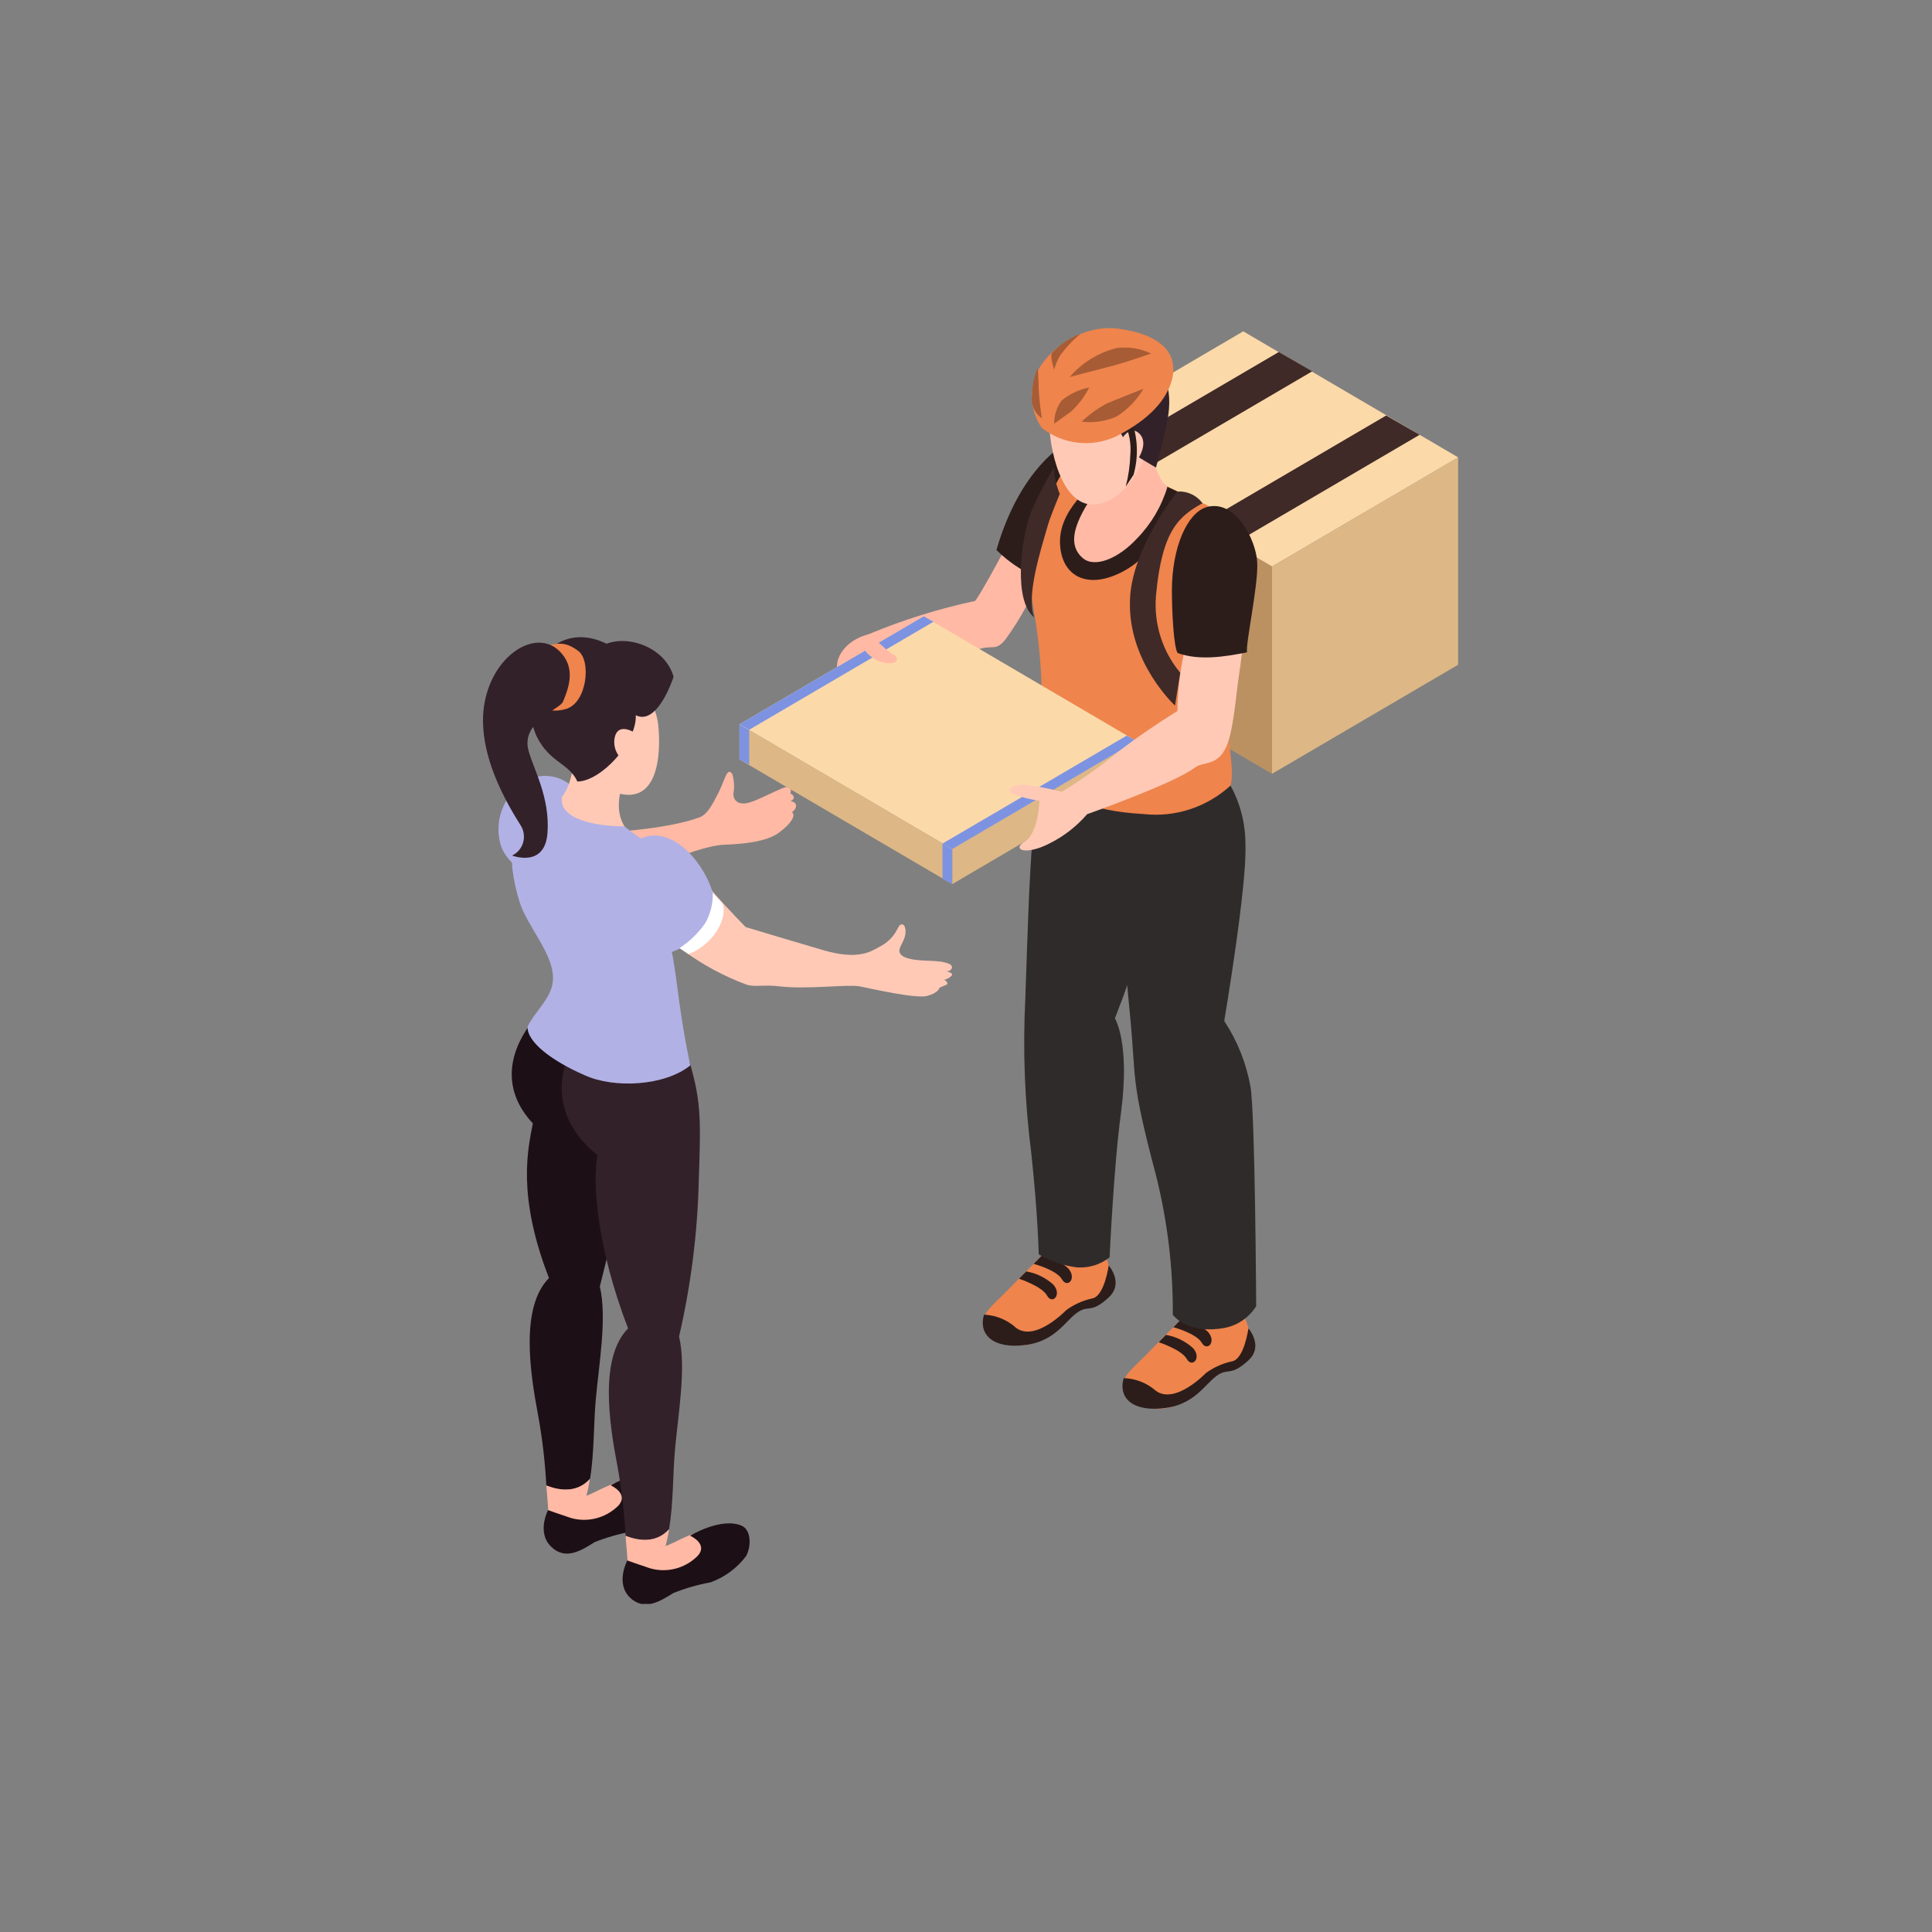 <?xml version="1.0" encoding="UTF-8"?> <svg xmlns="http://www.w3.org/2000/svg" width="212" height="212" viewBox="0 0 212 212" fill="none"><rect x="0" y="0" width="212" height="212" fill="#808080" stroke="none"/> <g clip-path="url(#clip0_937_3259)"> <path d="M66.234 91.355C66.234 91.355 73.046 91.074 76.804 89.671C77.683 89.339 78.324 87.948 78.588 87.463C79.581 85.716 79.707 84.083 80.348 84.912C80.556 85.597 80.604 86.323 80.486 87.03C80.464 87.166 80.472 87.305 80.508 87.439C80.544 87.572 80.607 87.696 80.694 87.802C80.781 87.909 80.889 87.995 81.011 88.055C81.134 88.115 81.267 88.149 81.403 88.152C82.271 88.28 83.615 87.463 85.727 86.545C86.87 86.047 86.845 86.634 86.732 87.081C87.084 87.208 87.36 87.617 86.732 87.936C87.461 87.936 87.587 88.663 86.895 89.122C87.348 89.428 86.895 90.308 85.513 91.342C84.13 92.375 81.592 92.618 79.405 92.694C75.924 92.911 68.735 96.521 68.735 96.521L66.234 91.355Z" fill="#FFB9A4"></path> <path d="M59.95 163.013C59.813 160.445 59.515 157.888 59.058 155.358C58.141 150.511 57.085 143.443 60.239 140.241C56.695 131.119 57.94 126.067 58.467 123.274C53.202 117.609 58.216 111.626 60.755 109.789C62.099 111.46 70.067 114.777 70.118 114.994C71.085 119.153 70.206 123.516 68.986 127.547C68.232 130.099 67.579 134.296 65.819 141.172C66.636 144.604 65.706 149.783 65.367 153.662C65.128 156.354 65.216 159.428 64.739 162.311C63.959 163.166 62.502 164.008 59.95 163.013Z" fill="#1D0F16"></path> <path d="M69.161 162.605C70.971 163.332 71.486 163.995 70.996 165.156C70.595 165.972 70.01 166.681 69.29 167.226C68.57 167.771 67.734 168.137 66.849 168.295C64.423 168.805 63.078 171.688 60.465 168.971C60.193 168.534 60.024 168.04 59.971 167.527C59.919 167.013 59.985 166.494 60.163 166.011C60.163 165.348 59.999 163.74 59.949 163C62.463 163.995 63.958 163.153 64.737 162.26C64.624 162.898 64.511 163.536 64.348 164.123C65.265 163.842 67.955 162.12 69.161 162.605Z" fill="#FFB9A4"></path> <path d="M60.14 165.705C60.14 165.705 61.661 166.253 62.654 166.572C63.542 166.824 64.48 166.839 65.376 166.615C66.272 166.392 67.096 165.938 67.769 165.297C69.151 163.931 67.015 162.987 67.015 162.987C67.015 162.987 70.408 160.933 72.67 161.89C73.713 162.337 73.763 164.123 73.16 165.233C72.176 166.522 70.851 167.5 69.34 168.052C67.948 168.304 66.585 168.693 65.268 169.213C63.86 170.081 62.076 171.293 60.467 169.711C58.858 168.129 60.14 165.705 60.14 165.705Z" fill="#1D0F16"></path> <path d="M68.645 168.537C68.507 165.969 68.209 163.412 67.752 160.882C66.822 156.035 65.779 148.967 68.921 145.765C65.39 136.605 65.025 129.55 65.566 126.756C59.458 121.921 61.67 115.364 64.208 113.527C65.566 115.211 74.363 112.545 75.268 115.262C76.99 120.594 76.914 122.483 76.675 129.614C76.535 135.356 75.81 141.067 74.514 146.658C75.331 150.077 74.401 155.269 74.061 159.135C73.823 161.839 73.898 164.901 73.42 167.797C72.654 168.677 71.196 169.519 68.645 168.537Z" fill="#33212A"></path> <path d="M77.86 168.129C79.658 168.856 80.173 169.519 79.695 170.68C79.292 171.495 78.708 172.203 77.988 172.748C77.268 173.292 76.432 173.659 75.548 173.818C73.123 174.329 71.778 176.97 69.176 174.265C68.904 173.872 68.733 173.417 68.678 172.94C68.623 172.464 68.686 171.981 68.862 171.535C68.862 170.871 68.686 169.264 68.648 168.524C71.162 169.506 72.657 168.677 73.424 167.784C73.327 168.412 73.197 169.033 73.034 169.647C73.965 169.366 76.641 167.644 77.86 168.129Z" fill="#FFB9A4"></path> <path d="M68.834 171.229C68.834 171.229 70.355 171.777 71.348 172.096C72.236 172.349 73.174 172.365 74.071 172.141C74.967 171.917 75.791 171.463 76.463 170.82C77.858 169.455 75.721 168.511 75.721 168.511C75.721 168.511 79.115 166.457 81.377 167.414C82.42 167.861 82.47 169.647 81.867 170.757C80.869 172.071 79.522 173.067 77.984 173.627C76.597 173.881 75.237 174.27 73.924 174.788C72.504 175.656 70.719 176.855 69.111 175.286C67.502 173.716 68.834 171.229 68.834 171.229Z" fill="#1D0F16"></path> <path d="M58.34 85.397C60.691 84.542 63.556 85.894 63.669 88.344C64.926 90.564 63.669 93.829 61.671 95.322C59.321 97.057 55.689 95.322 54.91 92.618C54.525 91.196 54.661 89.682 55.292 88.354C55.923 87.027 57.006 85.976 58.34 85.397V85.397Z" fill="#B1B1E5"></path> <path d="M58.592 89.428C58.614 89.329 58.664 89.238 58.735 89.166C58.806 89.094 58.896 89.043 58.994 89.02C61.758 88.242 62.412 86.724 62.89 84.172C62.914 84.088 62.957 84.011 63.015 83.947C63.073 83.883 63.145 83.833 63.225 83.801C63.304 83.769 63.391 83.756 63.476 83.763C63.562 83.769 63.645 83.796 63.719 83.84C65.159 84.745 66.721 85.433 68.356 85.882C66.811 90.589 69.613 91.597 70.87 93.46C71.172 93.931 67.967 96.304 66.258 96.011C64.757 95.835 63.309 95.339 62.01 94.557C60.602 93.651 58.189 91.355 58.592 89.428Z" fill="#FFC9B6"></path> <path d="M62.525 78.635C62.788 76.211 64.736 72.984 67.413 73.188C70.09 73.392 72.001 77.513 72.214 79.426C72.579 82.667 72.29 88.803 67.187 86.838C63.291 85.308 62.135 82.246 62.525 78.635Z" fill="#FFC9B6"></path> <path d="M58.33 73.839C59.587 71.159 62.465 68.646 66.562 70.636C69.201 69.641 73.084 71.21 73.914 74.272C73.059 76.734 71.526 79.375 69.766 78.482C69.892 81.455 65.933 85.754 63.357 85.754C62.414 83.713 60.316 83.687 58.908 80.842C58.141 79.26 57.563 75.548 58.33 73.839Z" fill="#33212A"></path> <path d="M69.766 80.472C69.766 80.472 67.742 79.069 67.428 81.072C67.346 81.639 67.46 82.217 67.751 82.708C68.043 83.199 68.492 83.572 69.024 83.764L69.766 80.472Z" fill="#FFC9B6"></path> <path d="M59.285 71.198C60.957 70.458 62.038 70.343 63.47 71.44C64.903 72.537 64.413 77.232 62.025 77.819C61.241 78.043 60.409 78.026 59.635 77.769C58.861 77.512 58.179 77.028 57.677 76.377C57.369 75.951 57.164 75.457 57.079 74.935C56.995 74.413 57.032 73.878 57.189 73.374C57.345 72.87 57.617 72.41 57.981 72.032C58.345 71.653 58.792 71.368 59.285 71.198V71.198Z" fill="#EF844C"></path> <path d="M57.048 99.073C55.288 93.574 56.369 89.913 57.915 88.114C58.543 87.374 60.064 85.856 61.685 87.361C61.145 89.913 65.455 90.678 68.497 90.678C70.834 92.439 72.933 93.676 74.265 96.075C75.597 98.473 76.364 101.178 73.348 103.04C74.265 105.821 74.227 109.751 75.748 116.908C72.933 119.178 67.391 119.459 64.173 117.992C60.68 116.474 57.827 114.394 57.89 112.659C58.669 110.963 60.767 109.355 60.68 107.25C60.654 104.597 57.852 101.599 57.048 99.073Z" fill="#B1B1E5"></path> <path d="M103.863 106.587C103.863 106.587 104.365 106.587 104.453 106.191C104.541 105.796 103.825 105.477 101.94 105.426C100.055 105.375 98.986 105.133 98.735 104.546C98.484 103.959 99.388 103.27 99.363 102.186C99.363 101.369 98.848 101.127 98.509 101.879C98.071 102.778 97.344 103.498 96.448 103.921C95.442 104.507 94.022 105.324 90.39 104.278C87.877 103.538 83.993 102.39 81.819 101.726C80.562 100.451 78.564 98.294 77.735 97.287C76.643 96.104 75.37 95.109 73.964 94.34C72.544 93.485 67.857 96.432 69.603 99.379C71.2 102.045 72.645 102.683 75.083 104.38C77.165 105.895 79.44 107.118 81.844 108.016C82.674 108.36 83.88 108.016 85.526 108.233C88.48 108.59 93.067 107.99 94.324 108.233C95.581 108.475 100.494 109.623 101.751 109.279C103.008 108.934 103.083 108.398 103.083 108.398C103.299 108.286 103.521 108.188 103.749 108.105C104.29 107.914 103.611 107.505 103.611 107.505C103.939 107.448 104.236 107.276 104.453 107.021C104.617 106.74 103.863 106.587 103.863 106.587Z" fill="#FFC9B6"></path> <path d="M70.446 91.941C73.99 90.602 77.333 94.876 78.212 97.963C79.381 98.779 76.151 104.035 74.568 104.099C71.489 105.656 68.284 104.418 66.575 101.19C64.866 97.963 67.304 93.141 70.446 91.941Z" fill="#B1B1E5"></path> <path d="M78.211 97.963L79.267 99.136C79.267 99.136 79.857 100.195 78.663 102.147C77.916 103.31 76.825 104.203 75.547 104.699L74.566 104.035C75.667 103.315 76.623 102.389 77.382 101.305C77.963 100.293 78.251 99.134 78.211 97.963V97.963Z" fill="white"></path> <path d="M61.698 71.785C63.068 73.456 62.465 75.382 61.774 77.002C61.422 77.844 57.099 79.209 58.004 82.399C58.569 84.453 60.354 87.502 60.077 91.393C59.801 95.284 56.194 93.88 56.194 93.88C56.485 93.743 56.743 93.544 56.952 93.296C57.161 93.049 57.315 92.759 57.404 92.446C57.494 92.133 57.516 91.804 57.47 91.481C57.423 91.159 57.31 90.85 57.136 90.576C55.792 88.433 52.16 82.552 53.178 77.079C54.196 71.606 59.185 68.684 61.698 71.785Z" fill="#33212A"></path> <path d="M160 50.186L139.578 62.153V84.912L160 72.945V50.186Z" fill="#DDB785"></path> <path d="M116 71.096L139.577 84.912V62.153L116 48.336V71.096Z" fill="#BC9162"></path> <path d="M159.999 50.186L139.577 62.153L116 48.336L136.422 36.357L159.999 50.186Z" fill="#FCD9A9"></path> <path d="M143.99 40.746L123.568 52.712L119.898 50.594L140.321 38.628L143.99 40.746Z" fill="#3F2A28"></path> <path d="M155.776 47.711L135.353 59.678L131.684 57.56L152.106 45.594L155.776 47.711Z" fill="#3F2A28"></path> <path d="M115.209 136.86C115.209 136.86 111.439 140.687 110.182 141.963C108.925 143.239 107.668 144.132 107.945 145.395C108.397 147.309 111.476 148.023 113.16 147.436C115.134 146.522 116.911 145.222 118.388 143.609C119.423 143.412 120.387 142.936 121.178 142.231C121.527 141.744 121.752 141.177 121.833 140.581C121.914 139.984 121.849 139.377 121.643 138.812C121.365 137.718 120.806 136.719 120.022 135.916C120.022 135.916 120.135 137.664 119.042 138.059C118.351 137.205 116.692 135.916 115.209 136.86Z" fill="#EF844C"></path> <path d="M107.972 144.26C109.28 144.312 110.529 144.826 111.504 145.714C113.64 147.283 116.996 143.762 116.996 143.762C117.841 143.143 118.804 142.709 119.823 142.486C121.193 142.282 121.658 138.863 121.658 138.863C121.658 138.863 123.367 140.79 121.658 142.371C119.949 143.953 119.497 143.392 118.692 143.749C117.096 144.451 116.179 147.079 112.61 147.576C109.04 148.074 107.331 146.492 107.972 144.26Z" fill="#2C1D1B"></path> <path d="M113.426 138.685C113.426 138.685 115.939 139.348 116.53 140.381C117.121 141.415 118.201 140.305 117.221 139.182C116.418 138.434 115.418 137.938 114.343 137.753L113.426 138.685Z" fill="#2C1D1B"></path> <path d="M111.816 140.318C111.816 140.318 114.33 141.134 114.895 142.167C115.461 143.201 116.567 142.091 115.587 140.968C114.749 140.208 113.716 139.704 112.608 139.514L111.816 140.318Z" fill="#2C1D1B"></path> <path d="M130.528 143.826C130.528 143.826 126.757 147.653 125.501 148.929C124.244 150.204 122.987 151.11 123.276 152.373C123.729 154.274 126.808 154.925 128.492 154.402C130.471 153.497 132.249 152.195 133.72 150.574C134.752 150.377 135.715 149.906 136.51 149.209C136.868 148.712 137.099 148.133 137.182 147.523C137.266 146.913 137.199 146.291 136.987 145.714C136.707 144.624 136.148 143.63 135.366 142.831C135.366 142.831 135.479 144.566 134.386 144.974C133.707 144.157 132.011 142.882 130.528 143.826Z" fill="#EF844C"></path> <path d="M123.304 151.225C124.604 151.26 125.853 151.751 126.836 152.616C128.972 154.172 132.328 150.664 132.328 150.664C133.175 150.047 134.137 149.613 135.155 149.388C136.525 149.197 136.99 145.765 136.99 145.765C136.99 145.765 138.699 147.704 136.99 149.273C135.281 150.842 134.829 150.307 134.024 150.664C132.428 151.365 131.511 153.993 127.942 154.491C124.372 154.989 122.663 153.458 123.304 151.225Z" fill="#2C1D1B"></path> <path d="M128.758 145.637C128.758 145.637 131.271 146.313 131.862 147.334C132.453 148.355 133.533 147.258 132.553 146.148C131.746 145.396 130.742 144.896 129.663 144.706L128.758 145.637Z" fill="#2C1D1B"></path> <path d="M127.148 147.283C127.148 147.283 129.662 148.099 130.227 149.12C130.793 150.141 131.899 149.043 130.919 147.934C130.081 147.173 129.048 146.669 127.94 146.479L127.148 147.283Z" fill="#2C1D1B"></path> <path d="M114.394 82.616C114.394 82.616 113.841 85.754 113.326 91.712C112.911 96.508 112.748 102.76 112.509 109.572C112.224 115.198 112.438 120.838 113.15 126.425C113.904 133.365 113.979 137.638 113.979 137.638C115.262 138.393 116.681 138.879 118.152 139.067C119.447 139.17 120.733 138.779 121.759 137.97C121.759 137.97 122.211 127.93 123.015 122.049C124.021 114.394 122.337 111.741 122.337 111.741C122.337 111.741 128.382 96.725 127.364 91.01C126.346 85.295 114.394 82.616 114.394 82.616Z" fill="#302B2B"></path> <path d="M120.989 84.874C120.989 84.874 117.873 90.857 122.837 95.437C122.988 98.537 123.314 104.52 123.993 111.333C124.709 118.63 123.993 118.209 126.846 128.963C128.103 133.965 128.724 139.11 128.693 144.272C128.693 144.272 130.164 146.326 133.959 145.778C134.746 145.691 135.503 145.426 136.175 145.002C136.848 144.578 137.417 144.006 137.842 143.328C137.842 143.328 137.729 122.049 137.214 119.229C136.754 116.655 135.774 114.205 134.336 112.034C134.336 112.034 136.85 97.185 136.661 92.732C136.684 90.423 136.107 88.148 134.99 86.137L120.989 84.874Z" fill="#302B2B"></path> <path d="M110.912 59.027C110.912 59.027 107.82 64.895 107.003 65.942C102.997 66.797 99.076 68.023 95.29 69.603C91.96 70.483 91.18 73.43 92.374 74.145C93.568 74.859 106.362 71.593 107.455 71.223C109.001 70.751 109.215 71.466 110.283 70.228C112.101 67.748 113.55 65.01 114.581 62.102C115.009 60.239 110.912 59.027 110.912 59.027Z" fill="#FFB9A4"></path> <path d="M114.819 63.747C117.333 60.239 120.927 51.411 120.927 51.411L117.019 48.604C117.019 48.604 111.992 51.156 109.34 60.354C110.889 61.893 112.763 63.053 114.819 63.747V63.747Z" fill="#2C1D1B"></path> <path d="M125.891 52.585C124.785 52.227 119.607 48.872 119.18 49.089C116.063 50.658 113.361 58.491 112.896 62.65C112.707 64.373 114.643 70.649 114.241 78.431C113.967 80.575 113.891 82.741 114.014 84.899C116.829 87.451 119.381 88.982 125.488 89.326C127.206 89.517 128.943 89.337 130.587 88.799C132.231 88.26 133.744 87.375 135.027 86.201C135.882 83.547 132.614 71.223 133.444 68.059C134.7 63.288 136.837 57.713 132.853 55.647C130.605 54.462 128.279 53.439 125.891 52.585V52.585Z" fill="#EF844C"></path> <path d="M121.947 51.309C119.647 53.274 116.178 56.017 116.317 59.64C116.455 63.263 119.383 64.832 123.379 62.625C128.105 60.01 129.198 53.937 129.198 53.937L126.848 52.814L121.947 51.309Z" fill="#2C1D1B"></path> <path d="M125.339 46.614C125.339 46.614 121.468 51.806 120.124 53.975C118.779 56.144 116.63 59.321 118.779 61.209C120.036 62.357 122.65 61.374 124.761 59.091C126.315 57.504 127.463 55.555 128.104 53.414C126.784 52.674 125.339 46.614 125.339 46.614Z" fill="#FFB9A4"></path> <path d="M115.148 46.002C115.224 44.165 115.613 41.843 117.008 40.529C118.403 39.215 120.779 39.113 122.538 39.253C125.315 39.457 127.263 42.57 126.773 46.168C126.321 49.497 124.134 54.626 120.49 55.315C116.418 56.068 115.023 48.758 115.148 46.002Z" fill="#FFC9B6"></path> <path d="M121.167 83.572C119.579 83.119 117.956 82.799 116.316 82.616C118.027 84.159 120.093 85.238 122.324 85.754C124.358 86.117 126.453 85.813 128.306 84.886C125.902 84.597 123.518 84.159 121.167 83.572V83.572Z" fill="#FCBD0D"></path> <path d="M128.202 45.517C127.852 47.471 127.399 49.404 126.845 51.309C124.709 50.033 124.445 49.969 123.904 49.063C123.263 48.152 122.747 47.157 122.371 46.104C121.215 47.035 118.45 46.538 117.872 45.504C115.848 46.231 115.069 45.019 114.102 44.228C115.019 42.659 114.278 39.649 118.45 38.13C122.622 36.612 129.195 38.335 128.202 45.517Z" fill="#33212A"></path> <path d="M122.988 48.336C122.988 48.336 123.969 46.461 125.062 47.622C126.155 48.783 124.635 50.722 124.635 50.722L122.988 48.336Z" fill="#FFC9B6"></path> <path d="M124.697 81.314L104.488 93.166V97.019L124.697 85.154V81.314Z" fill="#DDB785"></path> <path d="M81.141 83.33L104.491 97.019V93.166L81.141 79.477V83.33Z" fill="#DDB785"></path> <path d="M81.141 83.33L82.209 83.917V80.077L81.141 79.477V83.33Z" fill="#7D93E1"></path> <path d="M103.422 96.419L104.49 97.019V93.166L103.422 92.566V96.419Z" fill="#7D93E1"></path> <path d="M124.7 81.314L104.491 93.166L81.141 79.477L101.362 67.626L124.7 81.314Z" fill="#FCD9A9"></path> <path d="M102.43 68.225L82.209 80.077L81.141 79.477L101.362 67.626L102.43 68.225Z" fill="#7D93E1"></path> <path d="M124.699 81.314L104.49 93.166L103.422 92.566L123.643 80.715L124.699 81.314Z" fill="#7D93E1"></path> <path d="M130.555 68.366C130.555 68.366 129.751 72.371 129.512 73.826C129.331 75.218 129.226 76.619 129.198 78.023C126.946 79.407 124.765 80.906 122.662 82.514C120.725 84.123 118.671 85.581 116.517 86.877C115.18 86.539 113.824 86.279 112.458 86.098C110.862 86.098 110.359 86.724 111.138 87.119C112.084 87.477 113.066 87.729 114.066 87.872C114.066 87.872 113.928 91.482 112.458 92.337C110.987 93.192 112.458 93.931 115.135 92.566C116.719 91.783 118.134 90.685 119.294 89.339C119.294 89.339 128.745 86.009 131.108 84.236C132.025 83.521 133.621 84.134 134.589 81.876C135.356 80.115 135.607 76.403 135.934 74.221C136.474 70.573 136.663 68.633 136.047 68.442C135.431 68.251 130.555 68.366 130.555 68.366Z" fill="#FFC9B6"></path> <path d="M136.838 71.581C136.662 70.649 138.095 64.194 137.957 61.693C137.818 59.193 135.531 54.702 132.364 55.659C130.265 56.31 128.594 60.073 128.594 64.819C128.594 67.217 128.795 70.994 129.222 71.657C131.547 72.499 134.299 72.091 136.838 71.581Z" fill="#2C1D1B"></path> <path d="M95.969 70.164C96.496 70.483 97.301 71.44 97.967 71.785C98.633 72.129 98.633 72.831 97.439 72.78C96.949 72.737 96.474 72.592 96.041 72.355C95.609 72.118 95.229 71.794 94.925 71.402C94.347 70.79 95.969 70.164 95.969 70.164Z" fill="#FFB9A4"></path> <path d="M129.198 53.937C129.198 53.937 124.171 60.163 123.995 65.814C123.719 72.639 128.934 77.423 128.934 77.423L129.512 73.826C128.538 72.661 127.8 71.311 127.343 69.855C126.886 68.399 126.717 66.865 126.848 65.342C127.514 58.032 129.462 56.629 131.95 55.213C131.632 54.785 131.214 54.444 130.733 54.221C130.253 53.998 129.725 53.901 129.198 53.937V53.937Z" fill="#3F2A28"></path> <path d="M115.033 57.471C115.259 56.693 116.289 54.205 116.289 54.192C115.906 53.278 115.689 52.301 115.648 51.309C114.702 52.873 113.862 54.502 113.135 56.182C111.979 59.397 111.212 65.929 113.487 67.753C112.607 65.406 114.09 60.686 115.033 57.471Z" fill="#3F2A28"></path> <path d="M123.289 46.206C123.888 47.334 124.146 48.617 124.031 49.893C123.993 51.074 123.824 52.246 123.528 53.388L124.382 52.113C124.959 50.083 124.857 47.916 124.093 45.951C123.528 44.739 123.289 46.206 123.289 46.206Z" fill="#2C1D1B"></path> <path d="M114.306 46.946C115.442 47.837 116.795 48.398 118.22 48.569C119.646 48.74 121.091 48.514 122.399 47.916C126.17 46.04 128.055 43.808 128.608 41.626C129.324 38.73 127.351 36.676 122.676 36.064C118.353 35.49 114.055 39.011 113.451 41.843C113.214 42.705 113.167 43.609 113.315 44.492C113.463 45.374 113.801 46.212 114.306 46.946V46.946Z" fill="#EF844C"></path> <path d="M115.676 46.487C115.669 45.567 115.96 44.67 116.505 43.935C117.386 43.226 118.42 42.741 119.522 42.519C119.015 43.52 118.334 44.419 117.511 45.173C116.681 45.772 115.676 46.487 115.676 46.487Z" fill="#A75C35"></path> <path d="M114.33 45.9C114.159 44.848 114.042 43.787 113.978 42.723C113.978 41.805 113.877 40.414 113.877 40.414C113.452 41.336 113.238 42.343 113.249 43.361C113.17 43.845 113.229 44.342 113.421 44.792C113.613 45.242 113.928 45.627 114.33 45.9Z" fill="#A75C35"></path> <path d="M118.691 46.27C119.508 45.488 120.425 44.823 121.419 44.292C122.587 43.782 125.478 42.659 125.478 42.659C124.747 43.893 123.74 44.933 122.537 45.696C121.329 46.232 120.001 46.43 118.691 46.27V46.27Z" fill="#A75C35"></path> <path d="M117.371 41.371C118.731 39.8 120.535 38.691 122.536 38.194C123.824 38.021 125.133 38.229 126.307 38.794C126.307 38.794 123.378 39.827 121.858 40.197L117.371 41.371Z" fill="#A75C35"></path> <path d="M118.553 36.651C117.721 37.33 116.977 38.115 116.341 38.985C116.045 39.477 115.821 40.01 115.675 40.567C115.675 40.567 115.172 39.062 115.436 38.73C116.296 37.794 117.365 37.081 118.553 36.651V36.651Z" fill="#A75C35"></path> </g> <defs> <clipPath id="clip0_937_3259"> <rect width="107" height="140" fill="white" transform="translate(53 36)"></rect> </clipPath> </defs> </svg> 